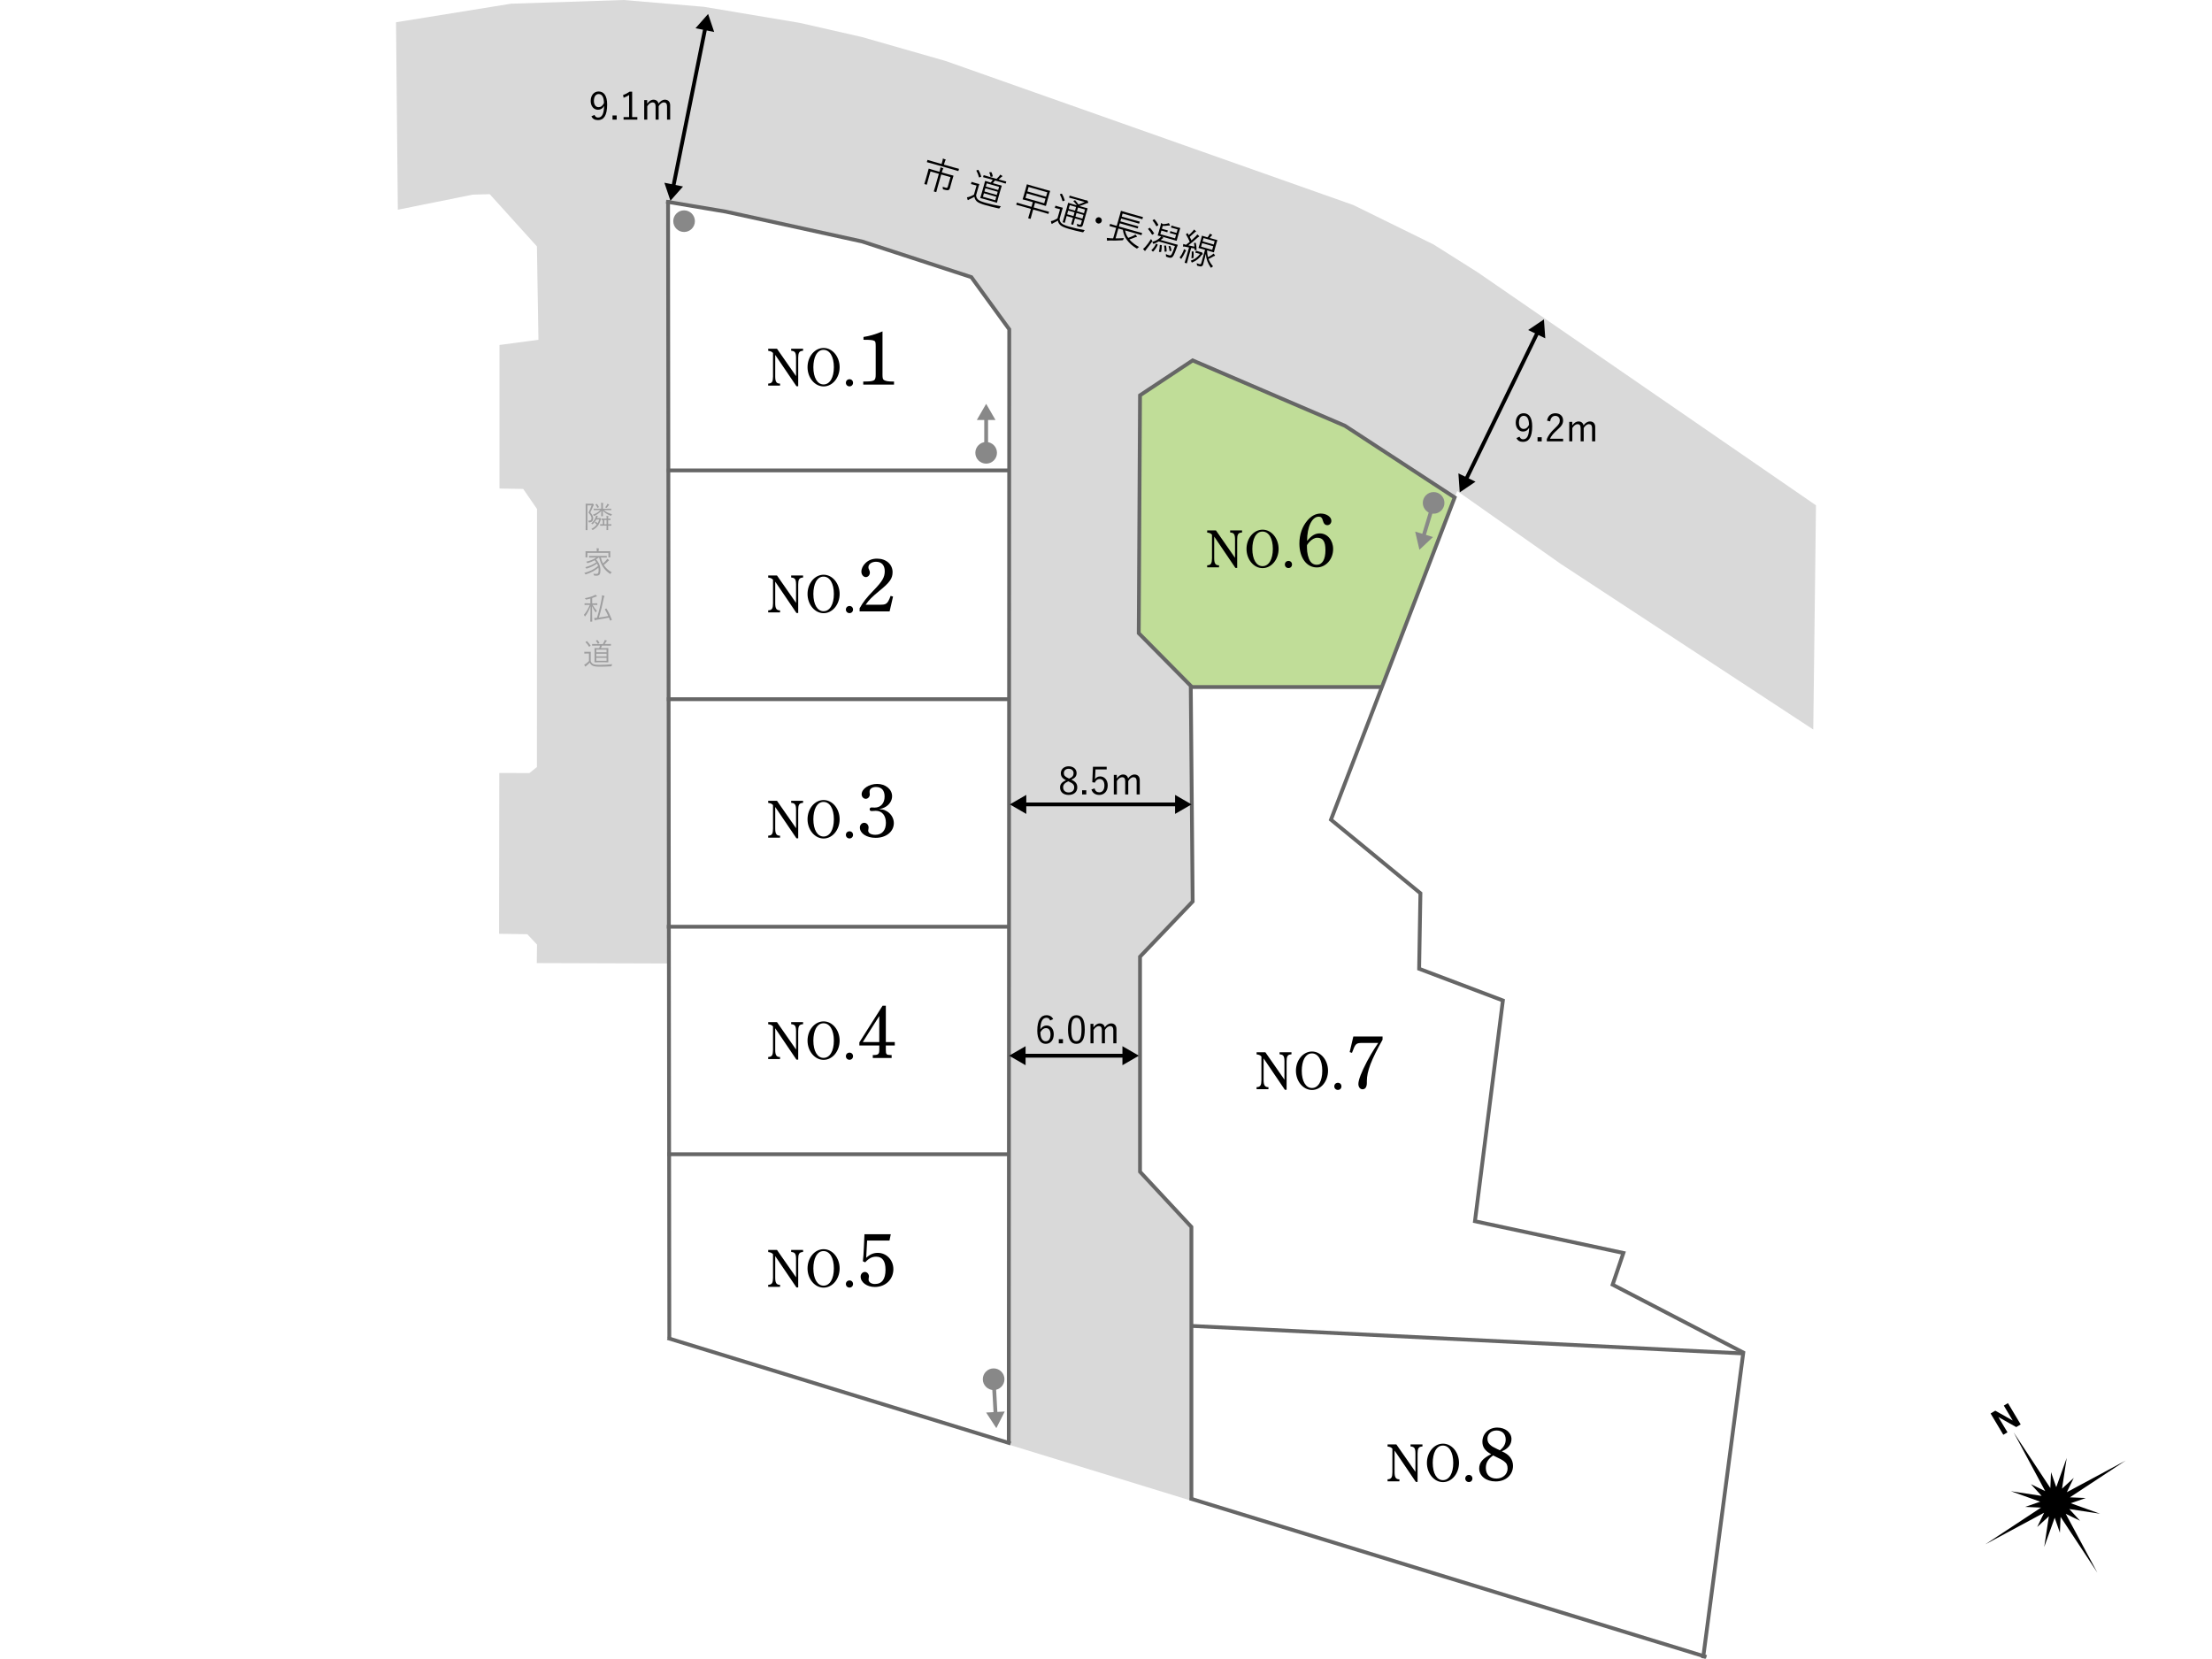 <?xml version="1.0" encoding="UTF-8"?> <svg xmlns="http://www.w3.org/2000/svg" id="_レイヤー_1" viewBox="0 0 1280 960"><defs><style>.cls-1{stroke:#000;stroke-linecap:round;}.cls-1,.cls-2,.cls-3{fill:none;stroke-miterlimit:10;stroke-width:2.21px;}.cls-2{stroke:#666;stroke-linecap:square;}.cls-3{stroke:#888;}.cls-4,.cls-5,.cls-6,.cls-7,.cls-8,.cls-9{stroke-width:0px;}.cls-5{fill:#888;}.cls-6{fill:#d9d9d9;}.cls-7{fill:#c0dd98;}.cls-8{fill:#9e9e9f;}.cls-9{fill:#fff;}</style></defs><rect class="cls-9" width="1280" height="960"></rect><polygon class="cls-4" points="1198.27 869.87 1206.96 866.85 1197.77 866.45 1230 845.2 1196 863.48 1200 855.2 1193.22 861.42 1195.93 843.64 1189.87 860.57 1186.85 851.88 1186.45 861.07 1165.2 828.84 1183.48 862.84 1175.2 858.83 1181.42 865.62 1163.64 862.91 1180.57 868.97 1171.88 871.98 1181.07 872.39 1148.84 893.64 1182.84 875.36 1178.84 883.63 1185.61 877.42 1182.91 895.19 1188.97 878.27 1191.99 886.95 1192.39 877.77 1213.64 910 1195.36 875.99 1203.63 880 1197.42 873.22 1215.19 875.93 1198.27 869.87"></polygon><polygon class="cls-4" points="1156.4 820.03 1156.43 820.01 1166.71 825.8 1169.29 824.26 1161.93 811.94 1159.53 813.37 1164.65 821.95 1164.62 821.97 1154.6 816.31 1151.89 817.93 1159.24 830.26 1161.65 828.82 1156.4 820.03"></polygon><polygon class="cls-7" points="799.36 397.6 690.15 397.24 658.91 366.54 659.69 228.93 689.97 208.92 778.55 246.57 841.76 288.03 799.36 397.6"></polygon><rect class="cls-9" x="386.48" y="272.56" width="197.39" height="132.33"></rect><rect class="cls-9" x="387.47" y="404.64" width="196.4" height="131.04"></rect><rect class="cls-9" x="387.47" y="536.19" width="196.4" height="131.04"></rect><polygon class="cls-9" points="583.87 834.06 387.47 774.59 387.47 667.14 583.87 667.14 583.87 834.06"></polygon><polygon class="cls-9" points="985.59 957.99 689.05 866.54 689.58 767.16 1008.59 783.81 985.59 957.99"></polygon><polygon class="cls-9" points="822.48 516.88 771.38 473.6 799.54 398 689 398.52 689 523.14 659.8 553.38 658.76 677.99 689.05 710.32 689.58 767.11 1008.1 782.79 932.89 743.5 939.06 725.19 852.73 706.51 869.74 579.07 821.43 560.68 822.48 516.88"></polygon><polygon class="cls-9" points="584.27 271.99 387.34 271.99 386.75 116.96 420.48 122.67 500.8 140.33 562.43 160.88 584.27 190.46 584.27 271.99"></polygon><polygon class="cls-6" points="1050.84 292.41 855.05 157.56 829.5 141.44 783.11 118.64 547.22 35.29 498.93 21.47 462.8 13.24 407.34 3.94 360.83 0 295.71 2.15 229.16 12.88 230.21 121.36 273.5 112.64 283.38 112.35 310.69 142.57 311.57 196.61 289.04 199.63 289.04 282.69 302.76 282.93 310.74 294.53 310.69 443.87 306.34 447.36 288.92 447.3 288.8 540.34 305.13 540.59 310.74 546.58 310.62 557.3 387.1 557.55 387.1 546.87 386.58 116.9 419.95 122.46 498.89 139.74 562.09 160.37 584.01 190.56 583.75 835.95 689.42 868.42 689.42 709.99 659.69 678.05 659.69 553.61 690.15 521.68 689.05 396.87 658.95 366.4 659.69 228.75 690.15 208.56 778.25 246.37 841.76 287.85 843.26 284.15 903.02 326.22 1049.27 422.15 1050.84 292.41"></polygon><polyline class="cls-2" points="386.58 116.85 419.95 122.46 498.89 139.74 562.09 160.37 584.01 190.56 583.75 833.9"></polyline><line class="cls-2" x1="386.58" y1="116.9" x2="387.31" y2="773.12"></line><line class="cls-2" x1="689.52" y1="867.37" x2="986.39" y2="958.5"></line><line class="cls-2" x1="387.31" y1="774.59" x2="583.77" y2="834.97"></line><polyline class="cls-2" points="689.42 866.36 689.42 709.99 659.69 678.05 659.69 553.61 690.15 521.68 689.05 396.87 658.95 366.4 659.69 228.75 690.15 208.56 778.25 246.37 841.76 287.85 770.18 474.32 821.94 516.9 821.2 560.59 869.66 578.94 853.5 706.68 939.4 725.04 933.16 743.39 1008.78 782.67 985.65 958.5"></polyline><line class="cls-2" x1="386.97" y1="272.21" x2="583.3" y2="272.21"></line><line class="cls-2" x1="386.97" y1="404.6" x2="583.3" y2="404.6"></line><line class="cls-2" x1="386.97" y1="536.26" x2="583.3" y2="536.26"></line><line class="cls-2" x1="387.26" y1="667.92" x2="583.3" y2="667.92"></line><line class="cls-2" x1="689.93" y1="397.56" x2="798.69" y2="397.56"></line><line class="cls-2" x1="689.93" y1="767.28" x2="1008.17" y2="783.16"></line><line class="cls-1" x1="408.19" y1="15.84" x2="389.53" y2="108.41"></line><polygon class="cls-4" points="402.48 16.33 409.76 8.08 413.27 18.51 402.48 16.33"></polygon><polygon class="cls-4" points="384.45 105.74 387.96 116.17 395.24 107.92 384.45 105.74"></polygon><path class="cls-4" d="m344,66.5c.44,1.04,1.13,1.52,2.05,1.52,2.14,0,3.4-1.77,3.53-6.73-.82,1.5-2.03,2.23-3.53,2.23-2.38,0-4.24-1.99-4.24-5.08,0-3.33,1.9-5.5,4.57-5.5,2.98,0,4.95,2.32,4.95,7.53,0,6.38-1.94,9.03-5.28,9.03-1.85,0-3.13-.71-3.82-2.19l1.77-.82Zm2.45-12.08c-1.74,0-2.78,1.52-2.78,4,0,2.25,1.13,3.6,2.69,3.6,1.32,0,2.34-.75,3.13-2.38-.04-3.36-1.08-5.21-3.05-5.21Z"></path><path class="cls-4" d="m356.85,69.22h-2.41v-2.41h2.41v2.41Z"></path><path class="cls-4" d="m365.81,67.74h3v1.48h-7.97v-1.48h3.2v-12.76c-.84.57-1.94,1.13-3.18,1.59l-.31-1.61c1.35-.44,2.63-1.13,3.75-1.9h1.5v14.68Z"></path><path class="cls-4" d="m374.51,59.99c1.04-1.46,2.21-2.3,3.69-2.3s2.61.91,2.83,2.27c.99-1.39,2.27-2.27,3.75-2.27,1.79,0,3.02,1.17,3.02,3.22v8.3h-1.81v-7.66c0-1.59-.68-2.3-1.85-2.3-1.08,0-2.23.88-3,2.23v7.73h-1.77v-7.66c0-1.63-.66-2.3-1.77-2.3-1.04,0-2.21.82-3.05,2.23v7.73h-1.77v-11.28h1.72v2.05Z"></path><line class="cls-1" x1="889.94" y1="191.93" x2="848.17" y2="277.78"></line><polygon class="cls-4" points="884.29 190.97 893.41 184.81 894.19 195.79 884.29 190.97"></polygon><polygon class="cls-4" points="843.92 273.93 844.7 284.91 853.82 278.74 843.92 273.93"></polygon><path class="cls-4" d="m879.29,252.69c.44,1.04,1.13,1.52,2.05,1.52,2.14,0,3.4-1.77,3.53-6.73-.82,1.5-2.03,2.23-3.53,2.23-2.38,0-4.24-1.99-4.24-5.08,0-3.33,1.9-5.5,4.57-5.5,2.98,0,4.95,2.32,4.95,7.53,0,6.38-1.94,9.03-5.28,9.03-1.85,0-3.13-.71-3.82-2.19l1.77-.82Zm2.45-12.08c-1.74,0-2.78,1.52-2.78,4,0,2.25,1.13,3.6,2.69,3.6,1.32,0,2.34-.75,3.13-2.38-.04-3.36-1.08-5.21-3.05-5.21Z"></path><path class="cls-4" d="m892.13,255.41h-2.41v-2.41h2.41v2.41Z"></path><path class="cls-4" d="m895.23,243.42c.46-2.8,2.32-4.28,4.79-4.28,2.63,0,4.48,1.55,4.48,4.17,0,1.77-.66,3.09-3.33,5.43-2.38,2.1-3.51,3.53-4.24,5.14h7.59v1.52h-9.43v-1.37c.91-2.14,2.32-4.04,4.72-6.27,2.27-2.12,2.78-3.05,2.78-4.46,0-1.63-1.06-2.65-2.61-2.65s-2.67,1.06-2.96,3.18l-1.81-.42Z"></path><path class="cls-4" d="m909.8,246.18c1.04-1.46,2.21-2.3,3.69-2.3s2.61.91,2.83,2.27c.99-1.39,2.27-2.27,3.75-2.27,1.79,0,3.02,1.17,3.02,3.22v8.3h-1.81v-7.66c0-1.59-.68-2.3-1.85-2.3-1.08,0-2.23.88-3,2.23v7.73h-1.77v-7.66c0-1.63-.66-2.3-1.77-2.3-1.04,0-2.21.82-3.05,2.23v7.73h-1.77v-11.28h1.72v2.05Z"></path><path class="cls-4" d="m548.55,100.78c2.17.62,2.94.79,3.05.82.15.04.16.07.12.22-.04.13-.27.77-.72,2.39l-.79,2.78c-.18.64-.34,1.28-.49,1.81-.17.62-.38.95-.83,1.14-.43.22-.98.23-2.92-.32-.4-.11-.42-.14-.4-.53.02-.38-.01-.76-.12-1.04.67.23,1.32.44,1.83.59.66.19.97.07,1.17-.63l1.57-5.52-5.39-1.53-1.96,6.9c-.6,2.12-.82,3.05-.85,3.16-.04.15-.07.16-.22.12l-1.1-.31c-.15-.04-.16-.07-.12-.22.03-.11.33-1.01.94-3.13l1.96-6.9-4.84-1.38-1.41,4.97c-.52,1.83-.65,2.46-.68,2.56-.04.15-.07.16-.22.12l-1.12-.32c-.13-.04-.14-.06-.1-.21.03-.11.22-.62.76-2.52l1.08-3.8c.45-1.57.56-2.14.6-2.26.04-.15.07-.16.2-.13.13.04.86.29,3.03.91l3.06.87.11-.4c.31-1.08.44-1.64.49-2.2.5.17.96.32,1.43.54.14.06.23.16.21.24-.04.13-.14.24-.24.37-.14.17-.25.48-.52,1.41l-.12.42,3.59,1.02Zm6.08-1.94c-.04.15-.07.16-.22.12-.13-.04-.78-.27-2.79-.84l-12.3-3.49c-2.02-.57-2.71-.72-2.82-.75-.15-.04-.16-.07-.12-.22l.28-.98c.04-.15.07-.16.22-.12.11.03.77.27,2.79.84l5.2,1.48.27-.96c.31-1.08.44-1.64.47-2.21.5.17,1.01.33,1.45.55.14.06.23.16.21.22-.04.15-.14.24-.24.37-.12.19-.26.5-.53,1.46l-.27.96,5.73,1.63c2.02.57,2.69.72,2.82.75.15.04.16.07.12.22l-.28.98Z"></path><path class="cls-4" d="m564.83,112.95c.1,1.18.42,1.91,1.25,2.63.64.57,2.06,1.16,4.08,1.73,2.72.77,5.82,1.49,9.05,2.07-.29.22-.53.56-.67.91q-.21.42-.64.32c-2.81-.61-5.45-1.27-7.59-1.88-2.34-.66-4.21-1.4-5.03-2.16-.82-.74-1.25-1.66-1.44-2.7-.89.55-1.87,1.01-2.87,1.46-.29.15-.43.22-.55.33s-.22.14-.31.12-.14-.08-.21-.24c-.14-.39-.27-.9-.35-1.36.54-.05,1.04-.19,1.55-.38.8-.3,1.71-.68,2.49-1.17l1.49-5.25-1.57-.45c-1.1-.31-1.39-.35-1.48-.37-.17-.05-.18-.08-.14-.22l.27-.93c.04-.15.07-.16.24-.12.09.02.35.15,1.45.46l1.15.33c1.11.31,1.44.36,1.54.39.15.04.16.07.12.22-.03.11-.23.65-.6,1.96l-1.23,4.33Zm1.01-14.61c.25-.09.28-.1.37.06.63,1.1,1.16,2.3,1.58,3.66.05.15.02.17-.24.28l-.65.27c-.31.12-.35.11-.41-.09-.35-1.27-.89-2.69-1.47-3.7-.1-.14-.06-.18.21-.26l.61-.22Zm16.17,7.72c-.05.17-.08.19-.22.14-.13-.04-.84-.28-2.96-.89l-3.08-.88c-.4.53-.81,1.08-1.22,1.56l2.31.66c1.91.54,2.58.69,2.69.72.15.04.16.07.12.22-.03.11-.24.69-.71,2.34l-1.39,4.88c-.47,1.66-.59,2.24-.62,2.35-.04.15-.07.16-.22.12-.11-.03-.75-.26-2.66-.8l-3.97-1.13c-1.89-.54-2.58-.69-2.69-.72-.15-.04-.16-.07-.12-.22.03-.11.24-.67.71-2.32l1.39-4.88c.47-1.66.6-2.26.63-2.37.04-.15.07-.16.22-.12.11.03.77.26,2.66.8l.4.12c.44-.49.81-1.01,1.16-1.58l-2.36-.67c-2.21-.63-2.94-.79-3.05-.82-.15-.04-.16-.07-.12-.24l.23-.81c.05-.17.08-.18.22-.14.11.03.82.28,3.02.91l4.27,1.21c.58-.52,1.07-1.01,1.56-1.6.21-.24.39-.49.56-.85.4.21.78.41,1.12.66.12.08.18.19.15.29-.04.13-.14.17-.27.22-.13.06-.29.2-.44.33-.35.34-.9.84-1.46,1.28l1.27.36c2.12.6,2.86.77,2.99.8.15.04.16.07.12.24l-.23.81Zm-5.49,7.78l-7.16-2.03-.58,2.04,7.16,2.03.58-2.04Zm.81-2.87l-7.16-2.03-.53,1.87,7.16,2.03.53-1.87Zm.81-2.85l-7.16-2.03-.53,1.85,7.16,2.03.53-1.85Zm-4.75-8.49c.21,0,.28-.01.36.12.3.57.58,1.43.73,2.18.04.17-.03.2-.23.23l-.73.14c-.31.05-.34.06-.38-.13-.1-.72-.31-1.49-.65-2.25-.07-.16-.02-.24.25-.25l.63-.05Z"></path><path class="cls-4" d="m606.78,123.63c-.04.15-.07.16-.2.13s-.75-.26-2.75-.83l-5.97-1.7-.6,2.1c-.67,2.36-.83,3.07-.86,3.18-.04.15-.07.16-.22.12l-1.06-.3c-.15-.04-.17-.07-.12-.22.04-.13.27-.79.94-3.15l.6-2.1-5.57-1.58c-1.98-.56-2.65-.71-2.75-.74-.15-.04-.16-.07-.12-.22l.25-.89c.05-.17.07-.19.22-.14.11.03.75.26,2.73.82l5.57,1.58.77-2.7-2.7-.77c-2.14-.61-2.92-.78-3.03-.81-.15-.04-.16-.07-.12-.22.04-.13.24-.67.68-2.22l1.12-3.95c.43-1.53.55-2.09.58-2.22.04-.15.07-.16.22-.12.11.03.86.29,3,.9l7.09,2.01c2.14.61,2.92.78,3.05.82.15.04.16.07.12.22-.04.13-.24.67-.67,2.2l-1.12,3.95c-.44,1.55-.55,2.12-.59,2.24-.04.15-.07.16-.22.12-.13-.04-.88-.3-3.03-.91l-3.08-.88-.77,2.7,5.97,1.7c2,.57,2.65.71,2.77.74.13.04.14.06.09.23l-.25.89Zm-1.79-8.66l-10.83-3.08-.75,2.66,10.83,3.08.75-2.66Zm1.05-3.7l-10.83-3.08-.73,2.57,10.83,3.08.73-2.57Z"></path><path class="cls-4" d="m613.12,126.74c.13,1.16.44,1.85,1.29,2.57.64.57,2.07,1.21,4.08,1.78,2.72.77,6.01,1.55,9.25,2.1-.29.19-.5.55-.69.9q-.18.41-.62.31c-2.84-.6-5.64-1.3-7.81-1.92-2.29-.65-4.22-1.45-5-2.18-.84-.75-1.29-1.54-1.45-2.66-.89.55-1.7.96-2.71,1.46-.32.14-.45.29-.54.37-.1.11-.2.13-.28.1-.08-.02-.15-.11-.21-.24-.14-.38-.27-.9-.34-1.38.65-.09,1.03-.21,1.54-.41.72-.28,1.5-.68,2.28-1.17l1.5-5.27-1.44-.41c-1.06-.3-1.33-.33-1.42-.36-.15-.04-.16-.07-.11-.24l.27-.94c.04-.13.06-.14.21-.1.09.02.33.14,1.39.44l1.08.31c1.06.3,1.35.34,1.46.37.15.04.16.07.13.2s-.23.65-.62,2.01l-1.24,4.35Zm1.06-14.64c.23-.07.27-.06.36.1.65,1.1,1.14,2.28,1.56,3.63.04.17.04.19-.25.3l-.62.24c-.31.12-.37.1-.42-.07-.37-1.44-.87-2.68-1.46-3.74-.1-.14-.06-.18.21-.26l.61-.2Zm12.16,7.63c2.04.58,2.75.74,2.88.77.15.04.16.07.12.22-.04.13-.3.9-.81,2.71l-.96,3.4c-.42,1.47-.67,2.45-.87,3.13-.18.64-.39,1.04-.85,1.23-.43.15-.87.17-2.2-.19-.4-.11-.42-.12-.41-.51.02-.41,0-.71-.14-.98.62.25,1.04.37,1.47.49.53.15.8.02.96-.55l.55-1.93-4.04-1.15-.28,1c-.49,1.72-.65,2.43-.68,2.56-.04.15-.07.16-.2.13l-.91-.26c-.15-.04-.17-.07-.12-.22.04-.13.28-.82.77-2.54l.28-1-3.67-1.04-.34,1.21c-.49,1.72-.65,2.46-.69,2.58-.04.15-.07.16-.22.12l-.91-.26c-.15-.04-.16-.07-.12-.22.04-.13.26-.75.77-2.54l1.64-5.78c.51-1.78.66-2.48.69-2.6.04-.15.07-.16.22-.12.11.03.82.28,2.86.86l2.02.57c-.6-.88-1.17-1.53-1.95-2.34-.12-.13-.12-.22.16-.32l.52-.22c.21-.1.25-.07.37.06.64.73,1.22,1.45,1.82,2.33,1.24-.41,2.39-.88,3.62-1.45l-6.1-1.73c-2.02-.57-2.69-.72-2.79-.75-.15-.04-.16-.07-.12-.22l.23-.81c.05-.17.08-.19.22-.14.11.03.75.26,2.77.83l6.29,1.79c.26.07.41.09.53.08.15-.03.19-.04.28-.01.13.04.26.21.47.59.24.44.3.64.26.79-.04.15-.15.21-.36.22-.25,0-.48.09-.88.26-1.23.54-2.37.98-3.86,1.45l.04.03,1.68.48Zm-4.55,3.16l-3.67-1.04-.61,2.15,3.67,1.04.61-2.15Zm.89-3.12l-3.67-1.04-.61,2.15,3.67,1.04.61-2.15Zm4.29,4.59l-4.04-1.15-.61,2.15,4.04,1.15.61-2.15Zm.89-3.12l-4.04-1.15-.61,2.15,4.04,1.15.61-2.15Z"></path><path class="cls-4" d="m637.52,128.03c-.27.96-1.29,1.54-2.26,1.26-.96-.27-1.53-1.31-1.26-2.26.28-.98,1.31-1.53,2.26-1.26.98.28,1.54,1.29,1.26,2.26Z"></path><path class="cls-4" d="m651.03,133.31c.27,1.57.89,3.01,1.82,4.33,1.17-.4,2.31-.86,3.31-1.38.3-.17.56-.35.82-.62.38.43.58.69.84,1.07.08.14.1.21.08.3-.03.11-.13.15-.31.14-.21,0-.35.02-.82.21-1.01.42-2.05.84-3.25,1.19,1.42,1.69,3.33,3.15,5.6,4.37-.25.14-.5.32-.8.62-.33.34-.38.35-.75.13-4.37-2.62-7.26-6.26-7.81-10.71l-2.61-.74-1.63,5.73c1.52,0,3-.04,4.8-.17-.14.26-.21.51-.29.77-.12.43-.17.43-.61.47-2.89.23-5.15.19-7.5.14-.43,0-.77.03-.9.09-.1.04-.16.09-.27.06-.08-.02-.12-.08-.16-.25-.07-.41-.11-.97-.11-1.39.89.11,1.53.18,2.39.22l1.27.04,1.73-6.07-.93-.27c-1.98-.56-2.67-.71-2.77-.74-.15-.04-.16-.07-.12-.22l.26-.91c.04-.15.07-.16.22-.12.11.03.77.27,2.75.83l.93.27,1.75-6.16c.46-1.61.6-2.29.63-2.39.04-.15.07-.16.22-.12.09.02.84.28,2.94.88l6.52,1.85c2.12.6,2.84.76,2.96.8.15.04.16.07.12.22l-.26.91c-.04.15-.07.16-.22.12-.13-.04-.82-.28-2.94-.88l-8.33-2.37-.5,1.76,7.43,2.11c2.04.58,2.71.72,2.84.76.15.04.16.07.12.22l-.25.87c-.04.15-.07.16-.22.12-.13-.04-.77-.27-2.81-.84l-7.44-2.11-.46,1.64,7.43,2.11c2.04.58,2.69.72,2.81.75.15.04.16.07.12.22l-.25.87c-.04.15-.07.16-.22.12-.13-.04-.75-.26-2.79-.84l-7.43-2.11-.52,1.85,10.49,2.98c2,.57,2.67.71,2.79.75.15.04.16.07.12.22l-.26.91c-.04.15-.07.16-.22.12-.13-.04-.77-.27-2.77-.83l-6.6-1.88Z"></path><path class="cls-4" d="m663.41,144.17c-.34.39-.56.67-.63.85-.06.12-.16.23-.24.21s-.16-.09-.28-.22c-.3-.31-.53-.56-.83-.97.55-.4.9-.75,1.4-1.3,1.01-1.11,2.07-2.51,3.24-4.45.13.34.3.55.57.83.26.28.26.3,0,.69-1.07,1.6-2.18,3.05-3.24,4.36Zm1.7-12.28c.17-.13.26-.11.37,0,.85.91,1.64,1.89,2.32,3.05.08.14.06.18-.11.29l-.68.45c-.29.19-.31.21-.4.05-.61-1.16-1.42-2.26-2.21-3.13-.12-.13-.09-.16.11-.29l.6-.4Zm4.66,9.52c.2.1.21.15.15.29-.67,1.48-1.54,2.75-2.57,3.81-.13.12-.15.12-.32-.02l-.54-.45c-.23-.23-.24-.3-.12-.4,1.03-.88,1.89-2.12,2.52-3.53.07-.16.11-.15.38.02l.5.28Zm8.79-.56c1.98.56,2.67.71,2.77.74.15.04.23.09.16.25-.3.72-.51,1.32-.76,2.03-.45,1.27-1.01,2.76-1.53,3.77-.7,1.41-1.56,1.76-2.9,1.38-.47-.13-.84-.26-1.3-.44q-.38-.13-.32-.57c.06-.37.02-.73-.08-1.01.76.38,1.39.58,2.01.75.55.16,1.01.08,1.5-.84.44-.82,1.11-2.53,1.77-4.55l-9.39-2.67c-.86.54-1.77.97-2.75,1.35-.15.05-.26.09-.32.07-.11-.03-.15-.13-.24-.37-.1-.28-.26-.53-.46-.73,1.88-.57,3.09-1.19,4.31-2.24.36-.31.69-.65.9-.98-1.26-.33-1.75-.45-1.86-.48-.15-.04-.16-.07-.12-.22.04-.13.25-.73.65-2.13l.75-2.66c.33-1.15.48-1.77.52-2.31.4.21.73.44,1.06.71.76-.01,1.62-.11,2.35-.27.49-.11.77-.22,1.07-.38.26.39.45.75.6,1.11.04.1.04.19.01.28-.02.08-.13.15-.31.12-.24-.04-.44-.08-.75-.03-.98.16-2.1.21-3.09.2l-.47,1.66,1.93.55c1,.28,1.24.31,1.35.34.15.04.16.07.11.26l-.2.7c-.05.17-.08.19-.22.14-.11-.03-.33-.14-1.33-.42l-1.93-.55-.6,2.1,8.5,2.41.6-2.1-2.08-.59c-1.04-.29-1.31-.33-1.41-.36-.15-.04-.14-.06-.09-.23l.2-.7c.05-.19.06-.21.21-.17.11.03.35.15,1.39.44l2.08.59.58-2.06-2.04-.58c-1.21-.34-1.52-.39-1.63-.42-.15-.04-.16-.07-.12-.22l.23-.81c.05-.17.08-.18.22-.14.11.03.39.16,1.6.5l1.44.41c1.21.34,1.56.4,1.69.43.15.04.16.07.12.24-.03.11-.21.56-.6,1.96l-.86,3.04c-.4,1.42-.5,1.92-.54,2.05-.04.15-.07.16-.22.12-.13-.04-.79-.27-2.81-.84l-5.71-1.62c.29.17.55.34.76.49.15.13.21.22.19.31-.03.11-.09.16-.19.2-.15.05-.32.14-.56.35-.25.23-.5.46-.76.66l6.9,1.96Zm-10.81-13.9c.2-.13.27-.13.37,0,.82.92,1.55,1.96,2.14,3.06.07.16.04.24-.18.39l-.63.44c-.22.14-.27.15-.36-.01-.58-1.18-1.38-2.41-2.09-3.21-.1-.12-.09-.16.15-.3l.61-.36Zm4.25,14.86c.25.02.26.05.26.21.03,1.18-.12,2.54-.34,3.62-.04.15-.08.19-.37.17l-.57-.02c-.34,0-.38-.02-.33-.21.28-1.16.48-2.5.46-3.66,0-.18.04-.22.35-.18l.53.06Zm2.49.27c.2.01.22.02.27.17.23,1.14.33,2.14.3,3.14,0,.14-.03.2-.26.2l-.56.03c-.35.02-.37,0-.37-.17.07-1.13-.02-2.28-.23-3.16-.02-.19.01-.2.33-.2h.5Zm2.42.28q.24-.05.33.12c.3.71.56,1.65.63,2.47.03.15,0,.16-.3.24l-.46.08c-.31.05-.33.04-.33-.14-.07-.8-.28-1.78-.55-2.5-.05-.15-.04-.17.24-.21l.43-.06Z"></path><path class="cls-4" d="m686.18,145.23c-.1.11-.25.39-.42.75-.5,1.12-1.12,2.25-2.02,3.56-.13.21-.2.29-.28.26-.06-.02-.13-.11-.27-.26-.13-.18-.45-.43-.63-.52,1.02-1.25,1.66-2.44,2.13-3.55.21-.51.34-.87.43-1.28.43.19.83.4,1,.51.17.12.26.21.24.3-.03.11-.08.14-.18.22Zm5.51-4.7c.22-.03.27,0,.3.15.31,1.42.4,2.55.42,3.84,0,.14-.04.22-.29.22h-.53c-.3.02-.34-.02-.35-.23v-.73c-.68-.1-1.31-.21-1.95-.32l-1.62,5.69c-.66,2.32-.8,2.99-.83,3.09-.04.15-.07.16-.22.12l-.96-.27c-.15-.04-.16-.07-.12-.22.03-.11.26-.75.92-3.07l1.59-5.59c-.76-.15-1.5-.29-2.21-.45-.48-.09-.67-.08-.86-.06-.12.01-.19.04-.28.01-.11-.03-.16-.16-.14-.31.03-.34.08-.69.16-1.22.46.17.81.3,1.35.43l.21.06c.76-.57,1.49-1.14,2.19-1.72-.63-1.49-1.34-2.88-2.15-4.22-.09-.16-.06-.2.17-.36l.47-.35c.2-.15.27-.13.34,0,.22.36.42.69.6,1.04.76-.66,1.46-1.33,2.12-2.06.54-.6.76-.89.94-1.2.36.26.71.57.97.85.12.13.17.21.14.32-.03.11-.11.15-.24.18-.18.06-.29.15-.49.34-1.09,1.02-1.9,1.76-2.89,2.58.34.65.66,1.31.99,2.02.82-.71,1.58-1.46,2.37-2.22.45-.45.75-.8,1.01-1.23.36.29.73.6,1,.86.11.1.15.2.12.31-.04.13-.12.17-.27.22-.26.11-.5.29-.99.75-1.73,1.55-3.42,2.98-5.03,4.2,1.12.27,2.27.51,3.53.75-.04-.65-.12-1.27-.27-1.96-.03-.14,0-.18.29-.21l.47-.05Zm2.99,5.32c.21.06.37.06.42.05.1-.02.15-.03.19-.01.13.04.2.1.43.51.25.39.28.54.25.65-.04.13-.1.18-.25.23-.15.05-.29.15-.54.46-1.12,1.59-2.64,2.99-5.13,4.07-.19.09-.29.12-.37.1-.08-.02-.14-.16-.23-.39-.11-.26-.27-.49-.47-.68,2.52-.8,4.31-2.33,5.42-3.9l-1.08-.31c-.89-.25-1.35-.34-1.46-.37-.15-.04-.16-.07-.12-.22l.24-.83c.04-.15.07-.16.22-.12.11.03.5.19,1.54.48l.96.27Zm-4.29-.35c.23,0,.25,0,.27.17.12,1.02.05,2.33-.05,3.5-.02.15-.03.18-.35.2l-.5.04c-.33.02-.35.02-.32-.18.18-1.21.25-2.48.17-3.51,0-.16.01-.2.31-.21h.46Zm8.06-.67c.07,1.44.23,2.75.55,3.97.96-.46,1.79-.96,2.45-1.42.29-.22.55-.42.79-.67.28.29.52.58.7.86.1.14.16.23.13.36s-.16.16-.31.19c-.27.06-.5.15-1.01.47-.67.41-1.44.81-2.42,1.24.54,1.49,1.37,2.87,2.63,4.31-.31.12-.57.32-.83.57-.19.18-.28.24-.36.22s-.15-.11-.25-.25c-1.63-2.42-2.47-4.47-2.75-7.76-.6,2.35-.96,3.95-1.53,5.97-.18.62-.44,1.05-1.06,1.24-.44.1-.87.07-2.18-.32q-.4-.11-.39-.57c0-.34-.05-.63-.17-.92.52.19,1.23.42,1.51.5.74.21,1,.05,1.16-.52l2.21-7.77-1.08-.31c-1.81-.51-2.43-.64-2.56-.68-.15-.04-.16-.07-.12-.22.04-.13.21-.58.6-1.96l.8-2.82c.39-1.38.49-1.88.52-1.99.04-.15.07-.16.22-.12.13.04.73.25,2.54.77l.53.15c.29-.36.51-.66.72-.99.25-.39.42-.66.6-1.14.41.18.83.4,1.13.55.2.1.24.21.21.31-.03.11-.11.15-.25.23-.16.09-.29.19-.4.35-.3.42-.55.74-.8,1.04l1.76.5c1.8.51,2.41.64,2.54.68.15.04.16.07.12.22-.03.11-.21.58-.6,1.96l-.8,2.83c-.39,1.38-.49,1.88-.52,1.99-.04.15-.07.16-.22.12-.13-.04-.71-.25-2.52-.76l-1.27-.36Zm3.6-2.33l-6.44-1.83-.59,2.08,6.44,1.83.59-2.08Zm.83-2.93l-6.44-1.83-.55,1.93,6.44,1.83.55-1.93Z"></path><line class="cls-1" x1="591.86" y1="610.89" x2="651.12" y2="610.89"></line><polygon class="cls-4" points="593.47 616.4 583.94 610.89 593.47 605.39 593.47 616.4"></polygon><polygon class="cls-4" points="649.51 616.4 659.04 610.89 649.51 605.39 649.51 616.4"></polygon><path class="cls-4" d="m607.68,590.51c-.4-1.1-1.17-1.57-2.12-1.57-2.3,0-3.47,2.27-3.55,6.73.93-1.52,2.23-2.25,3.62-2.25,2.41,0,4.13,1.97,4.13,5.08,0,3.42-1.94,5.52-4.62,5.52-2.85,0-4.9-2.36-4.9-7.55,0-6.32,2.08-9.01,5.37-9.01,1.85,0,3.14.86,3.82,2.27l-1.74.77Zm-2.54,12.03c1.7,0,2.76-1.39,2.76-4,0-2.3-.99-3.62-2.63-3.62-1.21,0-2.32.75-3.22,2.41,0,3.62,1.28,5.21,3.09,5.21Z"></path><path class="cls-4" d="m615.09,603.74h-2.41v-2.41h2.41v2.41Z"></path><path class="cls-4" d="m627.72,595.66c0,5.85-1.72,8.37-4.86,8.37s-4.84-2.47-4.84-8.32,1.79-8.24,4.88-8.24,4.81,2.36,4.81,8.19Zm-7.82.02c0,4.95.97,6.82,2.96,6.82s2.98-1.88,2.98-6.82-.95-6.69-2.94-6.69-3,1.72-3,6.69Z"></path><path class="cls-4" d="m632.75,594.51c1.04-1.46,2.21-2.3,3.69-2.3s2.61.91,2.83,2.27c.99-1.39,2.27-2.27,3.75-2.27,1.79,0,3.02,1.17,3.02,3.22v8.3h-1.81v-7.66c0-1.59-.68-2.3-1.85-2.3-1.08,0-2.23.88-3,2.23v7.73h-1.77v-7.66c0-1.63-.66-2.3-1.77-2.3-1.04,0-2.21.82-3.05,2.23v7.73h-1.77v-11.28h1.72v2.05Z"></path><line class="cls-1" x1="592.26" y1="465.48" x2="681.58" y2="465.48"></line><polygon class="cls-4" points="593.87 470.98 584.34 465.48 593.87 459.97 593.87 470.98"></polygon><polygon class="cls-4" points="679.97 470.98 689.5 465.48 679.97 459.97 679.97 470.98"></polygon><path class="cls-4" d="m623.38,455.6c0,2.74-2.01,4.39-4.99,4.39s-4.97-1.61-4.97-4.33c0-1.9,1.04-3.07,3.42-4.2-2.19-1.08-2.98-2.3-2.98-4.06,0-2.25,1.83-3.97,4.53-3.97s4.59,1.63,4.59,3.91c0,1.77-.86,2.87-3.03,3.82,2.56,1.17,3.42,2.45,3.42,4.44Zm-5.23-3.49c-2.12.99-2.96,1.99-2.96,3.47,0,1.79,1.24,2.98,3.2,2.98s3.22-1.13,3.22-2.91c0-1.41-.68-2.34-3-3.33l-.46-.2Zm.53-1.57c1.99-.86,2.56-1.79,2.56-3.16,0-1.5-1.17-2.52-2.85-2.52s-2.78.99-2.78,2.54c0,1.24.6,2.03,2.63,2.94l.44.2Z"></path><path class="cls-4" d="m628.59,459.71h-2.41v-2.41h2.41v2.41Z"></path><path class="cls-4" d="m640.4,445.22h-6.47l-.18,3.82c-.02.57-.09,1.28-.13,1.83.6-.95,1.72-1.59,2.98-1.59,2.47,0,4.39,2.05,4.39,5.19,0,3.47-2.12,5.52-4.84,5.52-2.27,0-3.89-1.04-4.59-3.14l1.79-.66c.42,1.57,1.37,2.3,2.78,2.3,1.79,0,2.96-1.46,2.96-3.95s-1.08-3.75-2.8-3.75c-1.24,0-2.27.75-2.72,2.08l-1.5-.22.38-8.94h7.95v1.52Z"></path><path class="cls-4" d="m646.25,450.48c1.04-1.46,2.21-2.3,3.69-2.3s2.61.91,2.83,2.27c.99-1.39,2.27-2.27,3.75-2.27,1.79,0,3.02,1.17,3.02,3.22v8.3h-1.81v-7.66c0-1.59-.68-2.3-1.85-2.3-1.08,0-2.23.88-3,2.23v7.73h-1.77v-7.66c0-1.63-.66-2.3-1.77-2.3-1.04,0-2.21.82-3.05,2.23v7.73h-1.77v-11.28h1.72v2.05Z"></path><path class="cls-8" d="m342.28,291.48c.23,0,.37-.02.44-.05.09-.04.14-.04.19-.04.12,0,.19.05.46.33.23.26.3.39.3.46,0,.12-.05.18-.14.25-.12.11-.23.3-.33.57-.48,1.15-.88,2.08-1.62,3.48,1.2,1.45,1.68,2.37,1.68,3.42,0,1.47-.74,2.29-2.24,2.4-.35.05-.35.04-.42-.35-.05-.28-.19-.51-.3-.65,1.36.02,1.98-.23,1.98-1.41,0-.99-.48-1.75-1.75-3.27.88-1.75,1.29-2.74,1.82-4.18h-2.44v10.29c0,2.49.04,3.8.04,3.88,0,.12-.02.14-.14.14h-.79c-.12,0-.14-.02-.14-.14,0-.09.04-1.13.04-3.67v-7.63c0-2.56-.04-3.64-.04-3.72,0-.12.02-.14.14-.14.09,0,.44.04,1.27.04h2.01Zm4.48,8.32c.18,0,.26-.02.33-.05.04-.02.09-.04.12-.04.07,0,.12.02.35.25.26.26.3.33.3.41s-.02.14-.11.21c-.09.07-.16.21-.19.34-.76,2.58-2.08,4.31-4.33,5.63-.14.09-.21.12-.28.12s-.12-.05-.26-.21c-.14-.16-.32-.3-.5-.39,1.32-.69,2.37-1.52,3.14-2.54-.32-.37-.69-.71-1.04-1.01-.09-.07-.07-.12.07-.26l.28-.26c.09-.09.14-.11.25-.04.32.25.64.53.94.85.39-.65.71-1.38.94-2.21h-1.71c-.51.95-1.13,1.78-1.96,2.61-.12.12-.19.18-.25.18s-.11-.05-.18-.12c-.16-.16-.37-.3-.55-.37,1.32-1.15,2.05-2.24,2.56-3.62.11-.34.18-.62.18-.92.37.07.64.16.88.25.16.05.21.12.21.19s-.04.14-.14.21c-.09.07-.16.23-.26.5l-.12.3h1.32Zm2.56-4.66c1.45,1.24,2.75,1.82,4.82,2.42-.14.14-.28.37-.39.64-.14.33-.18.33-.48.21-1.94-.79-3.2-1.62-4.47-2.86.02,1.59.11,2.75.11,3.04,0,.12-.02.14-.16.14h-.74c-.12,0-.14-.02-.14-.14,0-.28.09-1.39.11-2.98-1.11,1.25-2.45,2.1-3.94,2.88-.12.07-.19.11-.26.11s-.12-.07-.23-.25c-.12-.19-.28-.35-.46-.49,1.78-.71,3.11-1.45,4.34-2.7h-1.34c-1.73,0-2.33.04-2.42.04-.12,0-.14-.02-.14-.14v-.58c0-.12.02-.14.14-.14.09,0,.69.04,2.42.04h1.82v-1.34c0-1.04-.02-1.54-.14-2.08.44.02.76.05,1.11.11.12.02.21.09.21.18,0,.11-.04.16-.07.23-.12.23-.14.49-.14,1.57v1.34h2.24c1.75,0,2.35-.04,2.44-.04.12,0,.14.02.14.14v.58c0,.12-.02.14-.14.14-.09,0-.69-.04-2.44-.04h-1.8Zm-4.15-3.53c.16-.09.18-.07.25.02.41.46.78,1.02,1.11,1.68.05.12.04.14-.14.25l-.41.25c-.21.12-.23.12-.28-.02-.28-.64-.64-1.2-1.06-1.69-.09-.11-.07-.14.12-.25l.41-.23Zm8.6,12.46c0,.12-.02.14-.14.14-.11,0-.53-.04-1.73-.04v.35c0,1.38.04,1.98.04,2.07,0,.12-.02.14-.14.14h-.69c-.12,0-.14-.02-.14-.14,0-.11.04-.69.04-2.07v-.35h-1.66c-1.39,0-1.84.04-1.92.04-.14,0-.16-.02-.16-.14v-.62c0-.11.02-.12.16-.12.07,0,.42.04,1.38.04v-2.45c-.37,0-.53.02-.58.02-.12,0-.14-.02-.14-.14v-.6c0-.11.02-.12.14-.12.09,0,.46.02,1.66.02h1.13c0-.65,0-1.13-.11-1.59.32.02.72.07.95.11.14.02.21.07.21.14,0,.11-.05.19-.09.28-.07.19-.07.5-.07.87v.19c.85,0,1.17-.02,1.25-.02.12,0,.14.02.14.12v.6c0,.12-.02.14-.14.14-.09,0-.39-.02-1.25-.04v2.47c1.2,0,1.62-.04,1.73-.04.12,0,.14.02.14.12v.62Zm-2.77-3.18h-1.32v2.47h1.32v-2.47Zm1.36-8.63c-.09.05-.18.12-.28.28-.23.33-.51.74-.88,1.18-.11.14-.16.19-.23.19-.05,0-.12-.04-.25-.11-.16-.09-.37-.18-.55-.21.41-.46.69-.86,1.01-1.39.14-.25.21-.44.26-.69.34.11.64.23.88.37.09.05.18.11.18.16,0,.11-.05.16-.14.21Z"></path><path class="cls-8" d="m347.7,322.6c.3,1.29.69,2.44,1.2,3.44.74-.6,1.32-1.17,1.96-1.92.23-.26.41-.55.55-.79.35.23.64.42.87.64.11.09.14.16.14.23,0,.11-.11.18-.19.23-.21.11-.37.26-.81.71-.6.6-1.22,1.15-2.03,1.77,1.06,1.71,2.54,3.07,4.59,4.25-.25.19-.44.39-.62.69-.11.18-.16.27-.23.27s-.12-.05-.25-.14c-3.43-2.37-5.14-5.14-6.18-9.36h-.3c-.51.41-1.01.78-1.5,1.09,1.62,1.68,2.54,3.83,2.54,6.21s-.51,3.21-2.38,3.21c-.37,0-.69-.02-1.02-.05q-.32-.02-.39-.34c-.07-.3-.18-.55-.32-.76.74.11,1.38.12,1.82.12.67,0,1.27-.21,1.27-2.22,0-.46-.04-.92-.12-1.38-2.03,1.69-4.17,2.79-7.15,3.81-.12.05-.21.09-.26.09-.09,0-.14-.07-.25-.26-.18-.28-.33-.42-.55-.6,3.3-.92,5.7-2.07,7.98-4.04-.14-.46-.33-.92-.56-1.38-1.87,1.29-3.35,2-5.81,2.83-.14.05-.21.09-.28.09-.09,0-.14-.07-.25-.25-.14-.25-.3-.42-.51-.57,2.74-.72,4.47-1.52,6.41-2.84-.28-.41-.6-.81-.97-1.2-1.17.65-2.38,1.15-3.88,1.62-.32.11-.33.11-.49-.16-.18-.28-.3-.41-.53-.58,2.65-.67,4.25-1.36,5.81-2.45h-1.57c-1.75,0-2.33.04-2.44.04-.12,0-.14-.02-.14-.16v-.65c0-.14.02-.16.14-.16.11,0,.69.04,2.44.04h5.12c1.75,0,2.35-.04,2.44-.04.12,0,.14.02.14.16v.65c0,.14-.02.16-.14.16-.09,0-.69-.04-2.44-.04h-.83Zm5.42-2.03c0,1.5.04,1.73.04,1.84s-.02.12-.14.12h-.81c-.12,0-.14-.02-.14-.12v-2.47h-12.18v2.47c0,.11-.02.12-.14.12h-.81c-.12,0-.14-.02-.14-.12s.04-.34.04-1.84v-.55c0-.56-.04-.81-.04-.92,0-.12.02-.14.14-.14.11,0,.72.04,2.44.04h3.95v-.21c0-.64-.02-1.11-.12-1.54.41.02.88.05,1.17.09.12.02.21.07.21.14,0,.12-.05.19-.11.33-.07.16-.09.42-.09.95v.23h4.2c1.71,0,2.33-.04,2.44-.04.12,0,.14.02.14.14,0,.11-.04.35-.04.79v.67Z"></path><path class="cls-8" d="m345.65,349.92c0,.12-.02.14-.14.14-.11,0-.57-.04-2.1-.04h-.5c.78,1.39,1.54,2.42,2.44,3.41-.16.19-.33.46-.44.71-.07.14-.11.21-.18.21-.04,0-.11-.07-.18-.18-.64-.88-1.32-2-1.98-3.42.02,4.68.14,8.58.14,8.84,0,.12-.02.14-.14.14h-.88c-.12,0-.14-.02-.14-.14,0-.26.14-4.24.16-8.81-.88,2.38-1.73,3.99-3,5.75-.09.12-.14.18-.19.18-.07,0-.12-.05-.18-.19-.12-.28-.3-.55-.48-.72,1.34-1.57,2.4-3.34,3.46-5.77h-.85c-1.52,0-2,.04-2.1.04-.12,0-.12-.02-.12-.14v-.69c0-.12,0-.14.12-.14.11,0,.58.04,2.1.04h1.15v-2.77c-.72.21-1.48.39-2.28.55q-.35.05-.51-.25c-.12-.21-.25-.37-.42-.53,2.08-.32,4.25-1.02,5.3-1.52.39-.19.55-.28.79-.51.3.21.56.42.76.62.12.12.16.19.16.3s-.09.14-.28.16c-.21.02-.46.11-.76.23-.51.21-1.09.42-1.71.64v3.09h.74c1.54,0,1.99-.04,2.1-.04.12,0,.14.02.14.14v.69Zm5,2.26c.21-.11.23-.12.3,0,1.34,2.17,2.29,4.29,3.07,6.36.04.12.04.16-.16.25l-.53.23c-.27.12-.28.12-.34-.02l-.62-1.64c-2.31.48-4.48.85-7.13,1.29-.37.05-.57.16-.64.23-.07.07-.19.12-.26.12-.09,0-.16-.09-.21-.23-.12-.33-.25-.74-.34-1.15.48,0,1.01-.04,1.64-.11,1.24-3.96,2.05-7.34,2.72-10.96.16-.87.21-1.46.19-2.08.44.07.86.18,1.2.28.14.05.25.12.25.21,0,.11-.02.16-.09.26-.16.21-.25.44-.34.9-.78,3.97-1.66,7.54-2.79,11.25,1.92-.25,3.58-.51,5.42-.9-.57-1.27-1.2-2.52-1.94-3.83-.05-.11-.05-.14.12-.23l.46-.23Z"></path><path class="cls-8" d="m341.82,382.54c.33.88.74,1.38,1.54,1.75.62.3,1.84.44,3.51.44,2.26,0,4.8-.12,7.42-.39-.18.23-.28.55-.32.85q-.07.37-.42.39c-2.3.14-4.47.21-6.25.21-1.94,0-3.55-.16-4.34-.57-.79-.39-1.32-1.01-1.7-1.77-.56.62-1.22,1.18-1.89,1.75-.19.18-.28.26-.35.37-.07.11-.14.16-.21.16s-.12-.04-.21-.14c-.19-.26-.41-.64-.56-.97.41-.16.76-.37,1.11-.64.55-.41,1.17-.9,1.66-1.45v-4.36h-1.31c-.92,0-1.15.04-1.22.04-.14,0-.16-.02-.16-.14v-.78c0-.12.02-.14.16-.14.07,0,.3.04,1.22.04h.95c.92,0,1.18-.04,1.27-.04.12,0,.14.02.14.14,0,.09-.04.55-.04,1.64v3.6Zm-2.42-11.46c.18-.12.19-.14.3-.04.72.71,1.39,1.52,2.01,2.47.07.11.05.12-.12.27l-.44.35c-.21.16-.25.16-.34.02-.55-.9-1.27-1.87-1.94-2.52-.11-.09-.09-.12.11-.25l.42-.3Zm14.12,2.4c0,.14-.02.16-.14.16-.11,0-.71-.04-2.47-.04h-2.56c-.19.49-.39,1.01-.6,1.46h1.92c1.59,0,2.14-.04,2.22-.04.12,0,.14.02.14.14,0,.09-.04.58-.04,1.96v4.06c0,1.38.04,1.85.04,1.94,0,.12-.02.14-.14.14-.09,0-.64-.04-2.22-.04h-3.3c-1.57,0-2.14.04-2.22.04-.12,0-.14-.02-.14-.14,0-.09.04-.57.04-1.94v-4.06c0-1.38-.04-1.87-.04-1.96,0-.12.02-.14.14-.14.09,0,.65.04,2.22.04h.33c.23-.48.41-.95.55-1.46h-1.96c-1.84,0-2.44.04-2.52.04-.12,0-.14-.02-.14-.16v-.67c0-.14.02-.16.14-.16.09,0,.69.04,2.52.04h3.55c.33-.53.6-1.01.85-1.57.11-.23.19-.46.25-.78.35.07.69.14,1.01.26.11.04.18.11.18.19,0,.11-.07.16-.16.23-.09.07-.18.21-.26.35-.19.33-.51.85-.85,1.31h1.06c1.77,0,2.37-.04,2.47-.04.12,0,.14.02.14.16v.67Zm-8.03-3.05c.16-.05.21-.07.3.02.35.37.76.97,1.04,1.52.07.12.02.16-.12.23l-.53.26c-.23.11-.25.12-.32-.02-.23-.53-.57-1.08-.99-1.59-.09-.11-.07-.18.14-.25l.48-.18Zm5.51,5.49h-5.95v1.54h5.95v-1.54Zm0,2.37h-5.95v1.55h5.95v-1.55Zm0,2.38h-5.95v1.7h5.95v-1.7Z"></path><circle class="cls-5" cx="395.85" cy="127.98" r="6.26"></circle><circle class="cls-5" cx="570.65" cy="262.03" r="6.26"></circle><line class="cls-3" x1="570.65" y1="262.03" x2="570.65" y2="241.44"></line><polygon class="cls-5" points="576.04 243.02 570.65 233.68 565.26 243.02 576.04 243.02"></polygon><circle class="cls-5" cx="574.98" cy="798.1" r="6.26"></circle><line class="cls-3" x1="574.98" y1="798.1" x2="576.11" y2="818.66"></line><polygon class="cls-5" points="570.64 817.38 576.54 826.41 581.41 816.79 570.64 817.38"></polygon><circle class="cls-5" cx="829.58" cy="291" r="6.26"></circle><line class="cls-3" x1="829.58" y1="291" x2="823.61" y2="310.71"></line><polygon class="cls-5" points="818.91 307.63 821.36 318.13 829.23 310.76 818.91 307.63"></polygon><path class="cls-4" d="m448.59,205.37v12.52c0,1.48.18,2.41.56,3.06.34.59.93.93,1.67.99l.56.03v1.17h-6.86v-1.17l.56-.06c.77-.06,1.39-.43,1.73-1.02.34-.68.5-1.55.5-3v-13.63c-.65-.77-1.48-1.11-2.78-1.24v-1.24h5.07l11.04,15.86v-10.6c0-1.48-.15-2.41-.53-3.03-.34-.56-.96-.87-1.7-.96l-.59-.09v-1.17h6.89v1.17l-.59.09c-1.67.19-2.23,1.24-2.23,3.99v16.45h-1.02l-12.27-18.12Z"></path><path class="cls-4" d="m476.59,201.35c5.1,0,9.27,4.98,9.27,11.13s-4.17,11.13-9.27,11.13-9.3-5.01-9.3-11.13,4.14-11.13,9.3-11.13Zm-.03,21.11c3.62,0,5.97-3.93,5.97-9.99s-2.35-10.02-5.97-10.02c-1.89,0-3.34.99-4.45,3-.9,1.64-1.45,4.3-1.45,7.02,0,6.06,2.32,9.99,5.91,9.99Z"></path><path class="cls-4" d="m493.62,221.51c0,1.17-.87,2.07-2.04,2.07s-2.1-.9-2.1-2.07.9-2.07,2.1-2.07,2.04.9,2.04,2.07Z"></path><path class="cls-4" d="m510.66,216.19c0,2.69.13,3.18.84,3.71.84.57,2.43.88,5.08.88h.75v1.77h-17.8v-1.77c6.71-.04,7.2-.35,7.2-4.24v-15.99c0-2.38-.13-3-.79-3.31-1.02-.49-2.03-.62-6.27-.62v-1.63c3.97-.66,5.92-1.24,11-3.22v24.42Z"></path><path class="cls-4" d="m702.61,310.52v12.52c0,1.48.18,2.41.56,3.06.34.59.93.93,1.67.99l.56.03v1.17h-6.86v-1.17l.56-.06c.77-.06,1.39-.43,1.73-1.02.34-.68.5-1.55.5-3v-13.63c-.65-.77-1.48-1.11-2.78-1.24v-1.24h5.07l11.04,15.86v-10.6c0-1.48-.15-2.41-.53-3.03-.34-.56-.96-.87-1.7-.96l-.59-.09v-1.17h6.89v1.17l-.59.09c-1.67.19-2.23,1.24-2.23,3.99v16.45h-1.02l-12.27-18.12Z"></path><path class="cls-4" d="m730.61,306.5c5.1,0,9.27,4.98,9.27,11.13s-4.17,11.13-9.27,11.13-9.3-5.01-9.3-11.13,4.14-11.13,9.3-11.13Zm-.03,21.11c3.62,0,5.97-3.93,5.97-9.99s-2.35-10.02-5.97-10.02c-1.89,0-3.34.99-4.45,3-.9,1.64-1.45,4.3-1.45,7.02,0,6.06,2.32,9.99,5.91,9.99Z"></path><path class="cls-4" d="m747.64,326.65c0,1.17-.87,2.07-2.04,2.07s-2.1-.9-2.1-2.07.9-2.07,2.1-2.07,2.04.9,2.04,2.07Z"></path><path class="cls-4" d="m763.75,308.66c4.37,0,7.68,3.93,7.68,9.05,0,5.92-4.24,10.64-9.45,10.64-5.96,0-10.07-5.7-10.07-13.82,0-5.25,1.68-9.89,4.55-13.25,2.21-2.65,4.81-4.11,7.77-4.11,3.4,0,6.18,1.94,6.18,4.2,0,1.46-1.02,2.52-2.34,2.52s-2.08-.84-2.65-2.83c-.35-1.5-1.06-2.08-2.3-2.08-3.93,0-6.76,5.87-6.76,14.04,2.56-3.09,4.59-4.37,7.38-4.37Zm-7.46,8.21c0,3.09.75,6.27,1.99,8.04.79,1.19,2.16,1.9,3.62,1.9,3.27,0,5.08-3,5.08-8.48,0-4.99-1.41-7.15-4.73-7.15-1.55,0-3.13.88-4.64,2.52-.53.49-1.32,1.68-1.32,1.9v1.28Z"></path><path class="cls-4" d="m731.21,612.49v12.52c0,1.48.18,2.41.56,3.06.34.59.93.93,1.67.99l.56.03v1.17h-6.86v-1.17l.56-.06c.77-.06,1.39-.43,1.73-1.02.34-.68.5-1.55.5-3v-13.63c-.65-.77-1.48-1.11-2.78-1.24v-1.24h5.07l11.04,15.86v-10.6c0-1.48-.15-2.41-.53-3.03-.34-.56-.96-.87-1.7-.96l-.59-.09v-1.17h6.89v1.17l-.59.09c-1.67.19-2.23,1.24-2.23,3.99v16.45h-1.02l-12.27-18.12Z"></path><path class="cls-4" d="m759.21,608.47c5.1,0,9.27,4.98,9.27,11.13s-4.17,11.13-9.27,11.13-9.3-5.01-9.3-11.13,4.14-11.13,9.3-11.13Zm-.03,21.11c3.62,0,5.97-3.93,5.97-9.99s-2.35-10.02-5.97-10.02c-1.89,0-3.34.99-4.45,3-.9,1.64-1.45,4.3-1.45,7.02,0,6.06,2.32,9.99,5.91,9.99Z"></path><path class="cls-4" d="m776.24,628.63c0,1.17-.87,2.07-2.04,2.07s-2.1-.9-2.1-2.07.9-2.07,2.1-2.07,2.04.9,2.04,2.07Z"></path><path class="cls-4" d="m800.04,601.63c-6.49,11.53-9.1,18.33-9.1,23.93v1.06c0,2.34-.88,3.71-2.52,3.71-1.37,0-2.38-1.32-2.38-3.05,0-2.34,1.68-6.71,5.03-13.12,1.63-3,2.47-4.46,4.24-7.29,1.24-1.94,1.5-2.3,2.21-3.36h-9.05c-3.8,0-4.11.26-6.14,5.74l-1.33-.44,2.12-9.01h16.91v1.81Z"></path><path class="cls-4" d="m807,839.41v12.52c0,1.48.18,2.41.56,3.06.34.59.93.93,1.67.99l.56.03v1.17h-6.86v-1.17l.56-.06c.77-.06,1.39-.43,1.73-1.02.34-.68.5-1.55.5-3v-13.63c-.65-.77-1.48-1.11-2.78-1.24v-1.24h5.07l11.04,15.86v-10.6c0-1.48-.15-2.41-.53-3.03-.34-.56-.96-.87-1.7-.96l-.59-.09v-1.17h6.89v1.17l-.59.09c-1.67.19-2.23,1.24-2.23,3.99v16.45h-1.02l-12.27-18.12Z"></path><path class="cls-4" d="m835,835.39c5.1,0,9.27,4.98,9.27,11.13s-4.17,11.13-9.27,11.13-9.3-5.01-9.3-11.13,4.14-11.13,9.3-11.13Zm-.03,21.11c3.62,0,5.97-3.93,5.97-9.99s-2.35-10.02-5.97-10.02c-1.89,0-3.34.99-4.45,3-.9,1.64-1.45,4.3-1.45,7.02,0,6.06,2.32,9.99,5.91,9.99Z"></path><path class="cls-4" d="m852.03,855.55c0,1.17-.87,2.07-2.04,2.07s-2.1-.9-2.1-2.07.9-2.07,2.1-2.07,2.04.9,2.04,2.07Z"></path><path class="cls-4" d="m857.81,834.25c0-4.64,3.71-8.17,8.61-8.17,4.59,0,8.21,2.87,8.21,6.62,0,3.18-1.94,5.61-5.61,7.11,4.33,1.81,6.49,4.64,6.49,8.43,0,5.25-4.15,9.01-10.02,9.01-5.56,0-9.54-3.13-9.54-7.51,0-3.44,2.08-5.87,6.93-8.26-3.58-1.94-5.08-4.11-5.08-7.24Zm6.23,7.95c-2.96,2.08-4.24,4.24-4.24,7.24,0,3.8,2.34,6.14,6.09,6.14s6.49-2.47,6.49-5.83c0-1.85-.49-3-2.08-4.2-1.06-.79-2.61-1.59-4.77-2.6l-1.5-.75Zm3.89-2.96c2.3-1.85,3.36-3.8,3.36-6.27,0-3.18-2.03-5.21-5.25-5.21s-5.3,2.03-5.3,4.81c0,1.68.62,2.83,2.03,3.89.66.57,1.59,1.06,3.75,2.12l1.41.66Z"></path><path class="cls-4" d="m448.59,336.59v12.52c0,1.48.18,2.41.56,3.06.34.59.93.93,1.67.99l.56.03v1.17h-6.86v-1.17l.56-.06c.77-.06,1.39-.43,1.73-1.02.34-.68.5-1.55.5-3v-13.63c-.65-.77-1.48-1.11-2.78-1.24v-1.24h5.07l11.04,15.86v-10.6c0-1.48-.15-2.41-.53-3.03-.34-.56-.96-.87-1.7-.96l-.59-.09v-1.17h6.89v1.17l-.59.09c-1.67.19-2.23,1.24-2.23,3.99v16.45h-1.02l-12.27-18.12Z"></path><path class="cls-4" d="m476.59,332.57c5.1,0,9.27,4.98,9.27,11.13s-4.17,11.13-9.27,11.13-9.3-5.01-9.3-11.13,4.14-11.13,9.3-11.13Zm-.03,21.11c3.62,0,5.97-3.93,5.97-9.99s-2.35-10.02-5.97-10.02c-1.89,0-3.34.99-4.45,3-.9,1.64-1.45,4.3-1.45,7.02,0,6.06,2.32,9.99,5.91,9.99Z"></path><path class="cls-4" d="m493.62,352.73c0,1.17-.87,2.07-2.04,2.07s-2.1-.9-2.1-2.07.9-2.07,2.1-2.07,2.04.9,2.04,2.07Z"></path><path class="cls-4" d="m497.45,351.96c2.03-3.62,3.93-6.05,8.12-10.38,5.08-5.25,6.4-7.6,6.4-11.08s-1.9-5.43-5.03-5.43c-2.52,0-4.42,1.37-4.42,3.14,0,.49.04.75.4,1.46.35.79.44,1.19.44,1.72,0,1.37-1.06,2.56-2.3,2.56-1.41,0-2.61-1.41-2.61-3.14s.88-3.58,2.38-4.99c1.77-1.72,3.97-2.56,6.71-2.56,5.21,0,8.96,3.27,8.96,7.82,0,3.71-1.72,6.05-7.64,10.82-4.37,3.62-5.87,5.08-7.95,8.04h8.26c2.87,0,3.8-.35,4.86-2.08.49-.84.88-1.81,1.33-3.05l1.41.4-1.99,8.57h-17.35v-1.81Z"></path><path class="cls-4" d="m448.59,466.97v12.52c0,1.48.18,2.41.56,3.06.34.59.93.93,1.67.99l.56.03v1.17h-6.86v-1.17l.56-.06c.77-.06,1.39-.43,1.73-1.02.34-.68.5-1.55.5-3v-13.63c-.65-.77-1.48-1.11-2.78-1.24v-1.24h5.07l11.04,15.86v-10.6c0-1.48-.15-2.41-.53-3.03-.34-.56-.96-.87-1.7-.96l-.59-.09v-1.17h6.89v1.17l-.59.09c-1.67.19-2.23,1.24-2.23,3.99v16.45h-1.02l-12.27-18.12Z"></path><path class="cls-4" d="m476.59,462.95c5.1,0,9.27,4.98,9.27,11.13s-4.17,11.13-9.27,11.13-9.3-5.01-9.3-11.13,4.14-11.13,9.3-11.13Zm-.03,21.11c3.62,0,5.97-3.93,5.97-9.99s-2.35-10.02-5.97-10.02c-1.89,0-3.34.99-4.45,3-.9,1.64-1.45,4.3-1.45,7.02,0,6.06,2.32,9.99,5.91,9.99Z"></path><path class="cls-4" d="m493.62,483.11c0,1.17-.87,2.07-2.04,2.07s-2.1-.9-2.1-2.07.9-2.07,2.1-2.07,2.04.9,2.04,2.07Z"></path><path class="cls-4" d="m512.2,468.96c2.91,1.15,5.03,4.2,5.03,7.29,0,4.99-4.42,8.57-10.55,8.57-5.21,0-9.1-2.56-9.1-5.96,0-1.5,1.1-2.74,2.52-2.74s2.52,1.24,2.52,2.74c0,.22-.04.49-.09.84-.09.4-.13.75-.13.93,0,1.5,1.63,2.43,4.15,2.43,3.8,0,6.09-2.56,6.09-6.89s-2.25-6.98-5.87-6.98c-.49,0-1.02.04-1.59.09-.4.04-.66.04-.84.04-.71,0-1.1-.4-1.1-1.02,0-.66.44-1.06,1.1-1.06.26,0,.53,0,.88.04.4.04.71.04.97.04,3.44,0,5.7-2.52,5.7-6.4,0-3.58-1.77-5.52-5.03-5.52-2.16,0-3.67,1.06-3.67,2.65,0,.22,0,.53.04.84.04.35.09.62.09.79,0,1.41-1.06,2.56-2.34,2.56s-2.38-1.19-2.38-2.61c0-3.18,4.28-6.01,9.01-6.01s8.61,3.05,8.61,7.11c0,2.65-1.68,5.17-4.37,6.49-.93.49-1.5.66-3.09.97,1.99.22,2.61.35,3.44.75Z"></path><path class="cls-4" d="m448.59,595.05v12.52c0,1.48.18,2.41.56,3.06.34.59.93.93,1.67.99l.56.03v1.17h-6.86v-1.17l.56-.06c.77-.06,1.39-.43,1.73-1.02.34-.68.5-1.55.5-3v-13.63c-.65-.77-1.48-1.11-2.78-1.24v-1.24h5.07l11.04,15.86v-10.6c0-1.48-.15-2.41-.53-3.03-.34-.56-.96-.87-1.7-.96l-.59-.09v-1.17h6.89v1.17l-.59.09c-1.67.19-2.23,1.24-2.23,3.99v16.45h-1.02l-12.27-18.12Z"></path><path class="cls-4" d="m476.59,591.04c5.1,0,9.27,4.98,9.27,11.13s-4.17,11.13-9.27,11.13-9.3-5.01-9.3-11.13,4.14-11.13,9.3-11.13Zm-.03,21.11c3.62,0,5.97-3.93,5.97-9.99s-2.35-10.02-5.97-10.02c-1.89,0-3.34.99-4.45,3-.9,1.64-1.45,4.3-1.45,7.02,0,6.06,2.32,9.99,5.91,9.99Z"></path><path class="cls-4" d="m493.62,611.19c0,1.17-.87,2.07-2.04,2.07s-2.1-.9-2.1-2.07.9-2.07,2.1-2.07,2.04.9,2.04,2.07Z"></path><path class="cls-4" d="m512.6,603h5.17v1.99h-5.17v2.56c0,2.61.31,2.91,2.83,2.96h.53v1.72h-10.91v-1.72h.49c2.65-.04,3.27-.53,3.27-2.96v-2.56h-11.53v-1.81l13.42-21.2h1.9v21.02Zm-13.34,0h9.54v-15.06l-9.54,15.06Z"></path><path class="cls-4" d="m448.59,726.87v12.52c0,1.48.18,2.41.56,3.06.34.59.93.93,1.67.99l.56.03v1.17h-6.86v-1.17l.56-.06c.77-.06,1.39-.43,1.73-1.02.34-.68.5-1.55.5-3v-13.63c-.65-.77-1.48-1.11-2.78-1.24v-1.24h5.07l11.04,15.86v-10.6c0-1.48-.15-2.41-.53-3.03-.34-.56-.96-.87-1.7-.96l-.59-.09v-1.17h6.89v1.17l-.59.09c-1.67.19-2.23,1.24-2.23,3.99v16.45h-1.02l-12.27-18.12Z"></path><path class="cls-4" d="m476.59,722.85c5.1,0,9.27,4.98,9.27,11.13s-4.17,11.13-9.27,11.13-9.3-5.01-9.3-11.13,4.14-11.13,9.3-11.13Zm-.03,21.11c3.62,0,5.97-3.93,5.97-9.99s-2.35-10.02-5.97-10.02c-1.89,0-3.34.99-4.45,3-.9,1.64-1.45,4.3-1.45,7.02,0,6.06,2.32,9.99,5.91,9.99Z"></path><path class="cls-4" d="m493.62,743.01c0,1.17-.87,2.07-2.04,2.07s-2.1-.9-2.1-2.07.9-2.07,2.1-2.07,2.04.9,2.04,2.07Z"></path><path class="cls-4" d="m499.31,729.83c.26-2.34.44-4.55.57-7.73.18-3.84.26-6.45.35-7.9h15.23l-.75,3.67h-12.94c-.13,3.18-.31,6.14-.53,9.98,2.12-1.99,4.19-2.87,6.71-2.87,5.03,0,9.01,4.15,9.01,9.41,0,5.96-4.55,10.33-10.73,10.33-4.55,0-8.21-2.65-8.21-6,0-1.5,1.1-2.69,2.47-2.69,1.24,0,2.34,1.15,2.34,2.65,0,.22-.04.53-.13.79-.09.44-.09.79-.09.97,0,1.5,1.59,2.56,3.62,2.56,4.11,0,6.18-2.78,6.18-8.26,0-4.99-1.81-7.55-5.39-7.55-2.47,0-4.28.97-6.36,3.27l-1.37-.62Z"></path></svg> 